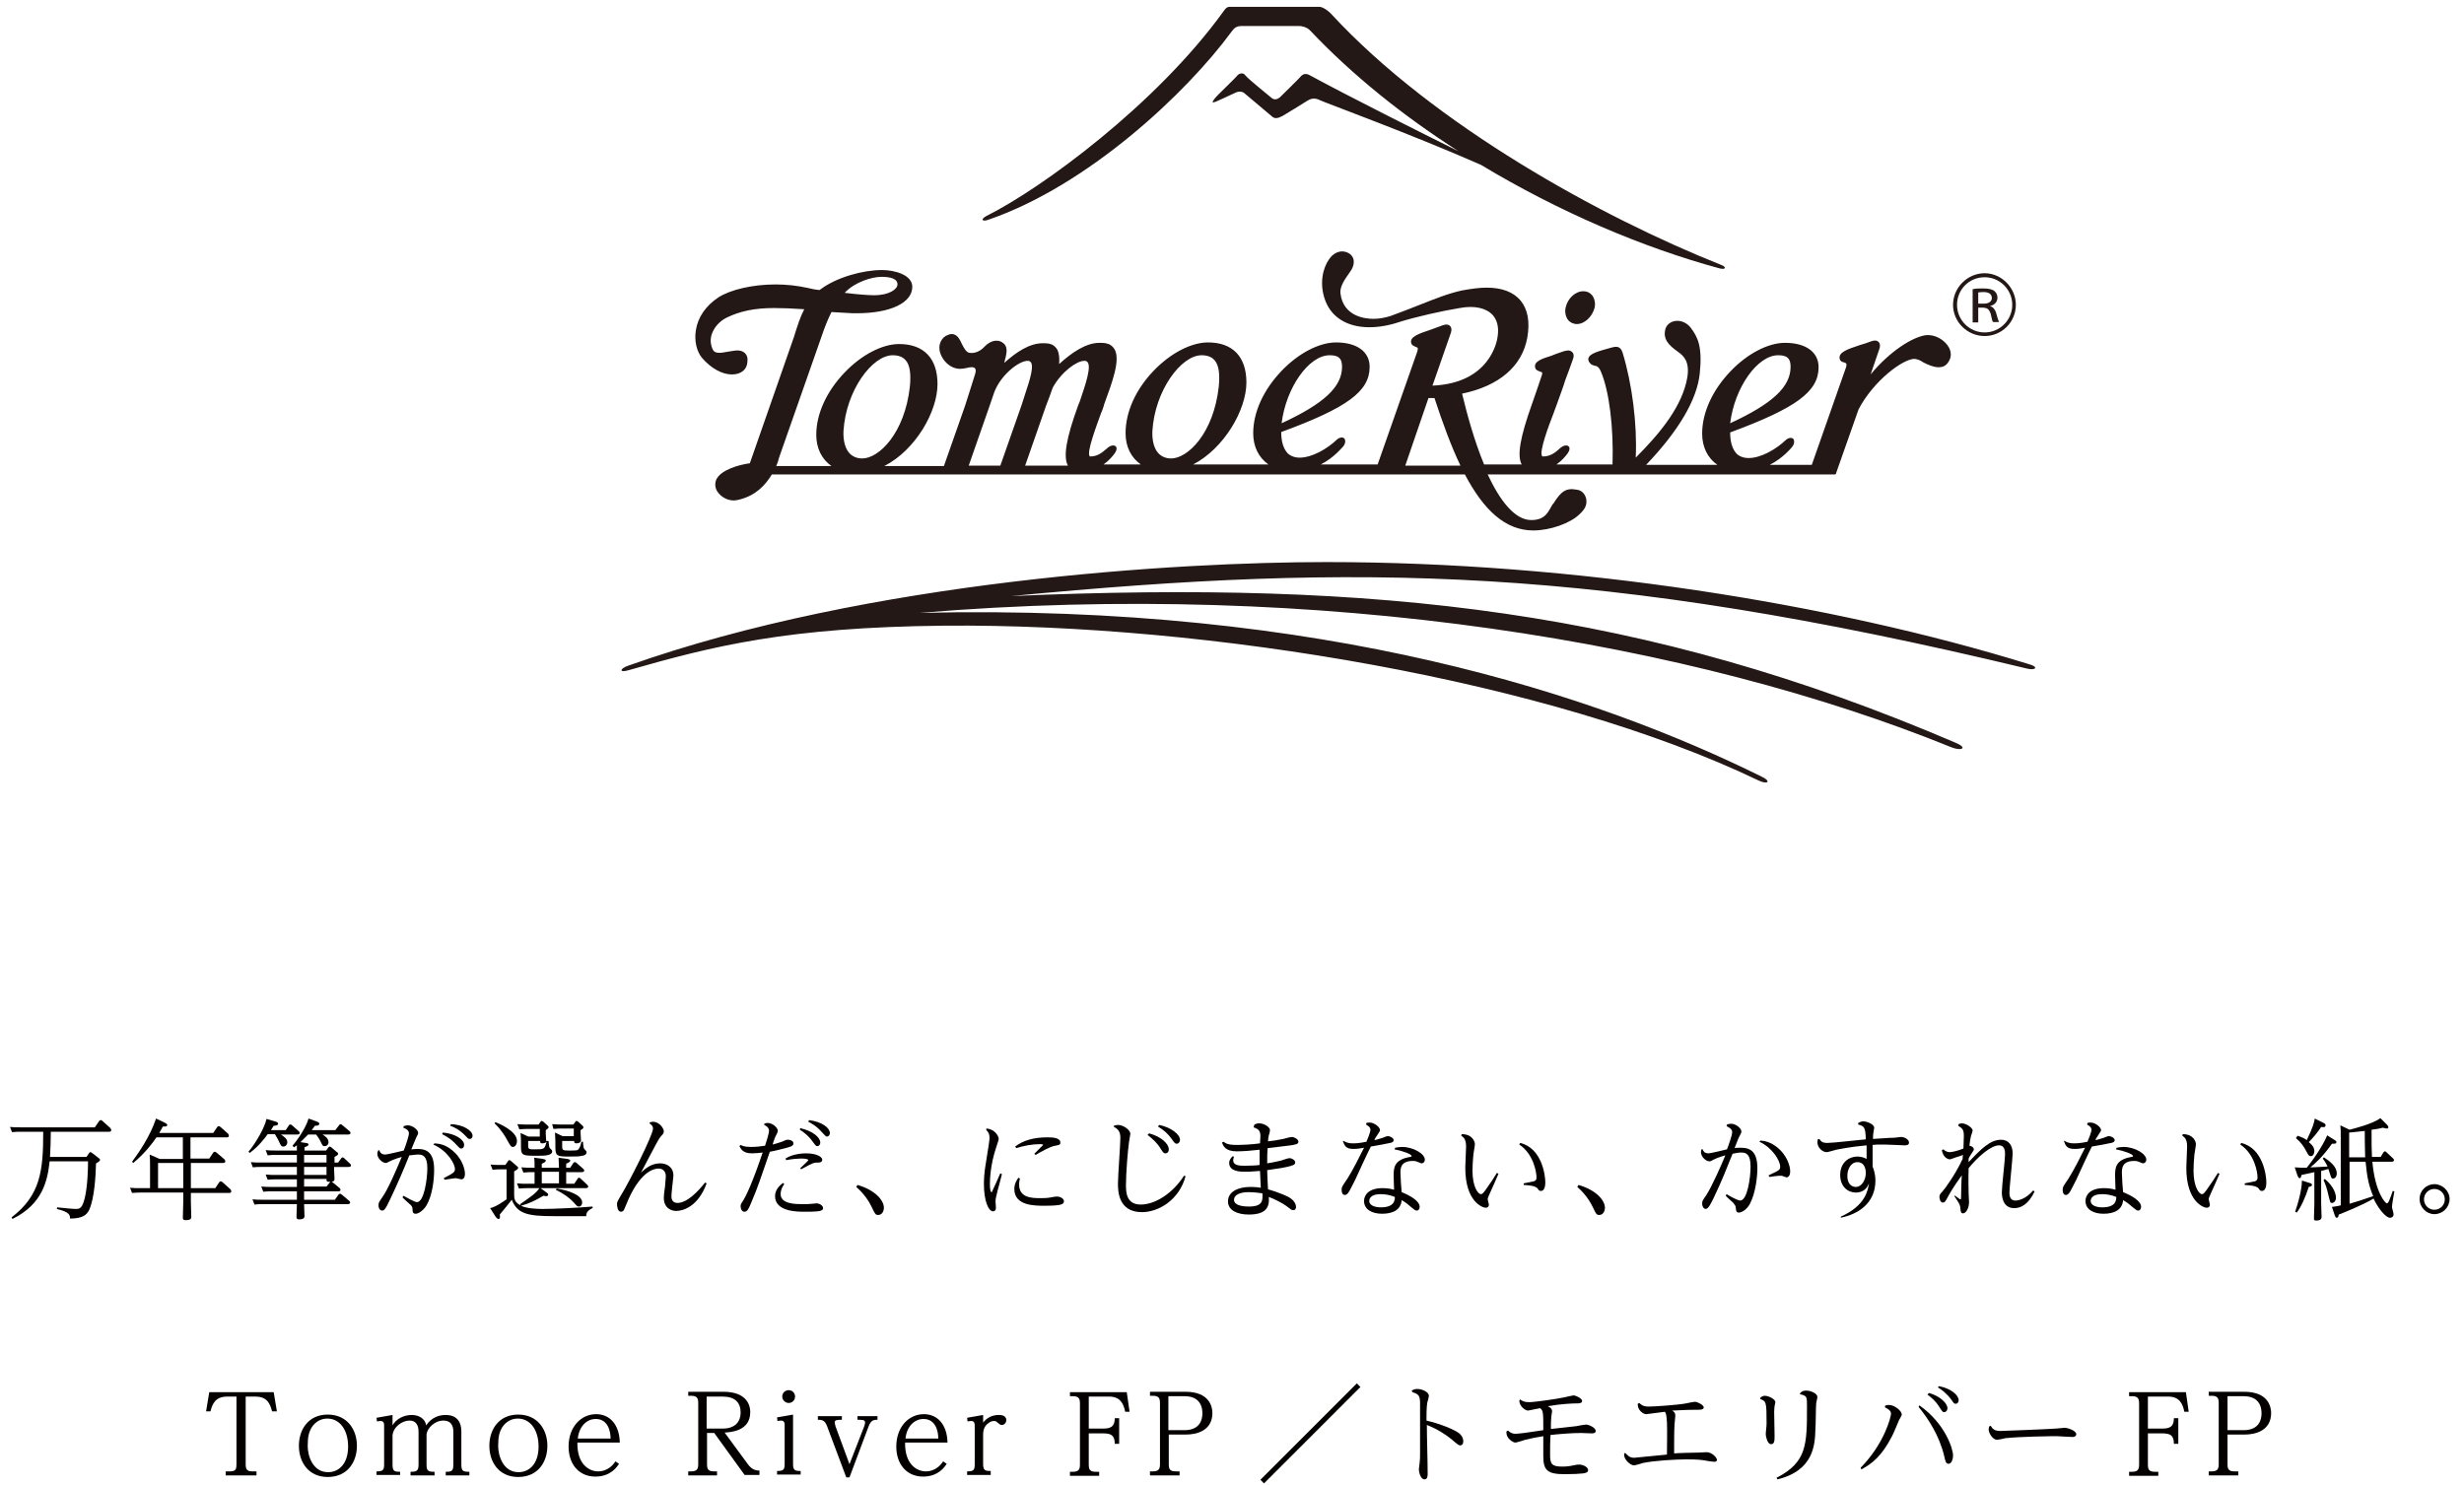 <?xml version="1.0" encoding="utf-8"?>
<!-- Generator: Adobe Illustrator 24.2.3, SVG Export Plug-In . SVG Version: 6.00 Build 0)  -->
<svg version="1.1" id="レイヤー_1" xmlns="http://www.w3.org/2000/svg" xmlns:xlink="http://www.w3.org/1999/xlink" x="0px"
	 y="0px" width="615.8px" height="371.3px" viewBox="0 0 615.8 371.3" style="enable-background:new 0 0 615.8 371.3;"
	 xml:space="preserve">
<style type="text/css">
	.st0{fill:#231815;}
	.st1{fill:#040000;}
</style>
<g>
	<path class="st0" d="M182.9,93.6c2.3,0,3.8-1.2,3.9-3.2c0.1-1-0.1-1.6-0.6-2.1c-0.4-0.4-1-0.7-1.9-0.7c-0.7,0-1.5,0.2-2.3,0.3
		c-0.8,0.1-1.5,0.3-2.2,0.3c-0.8,0-1.3-0.2-1.6-0.7c-0.6-1.2-0.8-2.6-0.3-4c0.6-1.7,1.9-3.2,3.7-4.1c3.3-1.6,6.9-2.4,11.9-2.4
		c2.2,0,4.5,0.1,7.5,0.3c-1,1.9-1.7,4.1-2.6,7l-11,31.5c-2.9,0.4-7.3,1.7-8.4,4.1c-0.4,1-0.3,2.1,0.3,3c0.9,1.3,2.4,2.2,4.1,2.2
		c0.4,0,0.9-0.1,1.3-0.2c4.1-1,6.5-3.5,8.2-6.3l173.2,0c4.7,8.9,10.1,14,17.1,14c4.2,0,9.3-1.8,11.6-4.1c1.4-1.3,1.9-2.4,1.6-3.9
		c-0.3-1.2-1.2-2.1-2.4-2.2c-2.7-0.5-3.9,0.5-5.8,3.5l-0.2,0.2c-1,1.6-1.6,3.9-5.3,3.9c-4.2,0-7.9-5-10.9-11.4l80.7,0c0,0,0,0,0,0h6
		c0.2,0,0.4-0.1,0.4-0.4l5.6-15.9c3.8-7.2,11.1-12.6,14-12.6c0.1,0,0.3,0.1,0.5,0.1c0.5,0.1,1.1,0.4,1.7,0.8
		c1.2,0.6,2.5,1.2,3.8,1.2c1.1,0,1.9-0.4,2.5-1.4c0.7-1.1,0.7-2.3,0.1-3.5c-1.1-2-3.6-3.4-5.9-3.1c-3.3,0.5-8.9,4-13.7,9.8l2.2-6.4
		c0.2-0.6,0.2-1.2-0.1-1.6c-0.4-0.5-1-0.6-1.9-0.3c-1,0.4-2,0.7-3,1c-3,1-5.4,1.8-4.9,3.5c0.2,0.6,0.7,0.7,1.1,0.8
		c0.5,0.2,0.7,0.2,0.5,1.1l-8.6,24.5h-10.5c3.5-1.8,5.5-4.4,5.6-4.5c0.5-0.6,0.6-1.3,0.4-1.8c-0.3-0.6-1.2-0.6-2,0.1
		c-2.4,2.3-6.2,4.5-9.3,4.5c-1.2,0-2.3-0.4-3-1.1c-1.1-1.2-1.6-3-1.6-5.3c16.5-6.1,22.1-10.2,22.1-16.3c0-3.8-3.2-6.1-8.4-6.1
		c-4.2,0-9.4,2.7-13.6,7.1c-4.5,4.7-7.1,10.3-7.1,15.6c0,3.4,1.4,6.1,3.8,7.8h-17.8c8.2-8.6,12.7-16.3,13.4-22.8
		c0.7-6.8-0.5-9.1-2.2-11.4c-0.8-1.1-2.1-1.8-3.4-1.8c-1.5,0-2.7,0.9-3,2.1c-0.6,2.4,0.7,3.9,3.1,5.6c1.6,1.1,3,2.6,2.4,6.4
		c-1.2,7.1-6.6,13.8-12.9,20.1c0.4-8.3-0.9-18.5-3.3-26.3c-0.3-0.9-0.8-1.4-1.6-1.4c-0.2,0-0.5,0-0.8,0.1l-0.4,0.1
		c-3.3,0.9-5.4,1.5-5.7,2.6c-0.1,0.3-0.1,0.7,0.3,1.2c0.4,0.5,0.8,0.6,1.2,0.7c0.6,0.1,1.1,0.3,1.6,1.5c2.1,4.9,3.2,14.1,2.9,23.2
		H389c1.4-1,2.3-2.1,2.8-2.8c0.5-0.7,0.5-1.2,0.4-1.5c-0.3-0.6-1.2-0.6-2,0c-0.2,0.1-0.5,0.4-0.6,0.5c-1.1,1-2.3,1.8-4,1.8
		c-0.1,0-0.1,0-0.2-0.1c-0.8-1.1,1.7-7.7,2.9-10.8c0.3-0.7,0.5-1.5,0.7-1.9c0.8-2.3,1.6-4.3,2.2-6.3c0.7-1.8,1.3-3.5,1.9-5.2
		c0.3-0.7,0.2-1.2,0-1.6c-0.2-0.2-0.5-0.6-1.2-0.6c-0.3,0-0.7,0.1-1.1,0.2c-1.1,0.4-2.1,0.7-3,1.1c-2.6,0.8-4.6,1.5-4.1,3.1
		c0.2,0.6,0.8,0.7,1.2,0.9c0.2,0.1,0.5,0.1,0.5,0.2c0,0.1,0.1,0.3-0.1,0.8c-0.5,1.5-1.1,3.3-2.4,7c-3,8.4-3.8,13-2.6,15.2h-9.4
		c-2.4-5.8-4.2-12.3-5.5-17.7c9.2-1.9,15-6.8,16.3-14c0.7-4,0.1-7.1-1.7-9.3c-1.8-2.1-4.6-3.2-8.5-3.2c-1.8,0-3.9,0.3-6.1,0.7
		c-3.3,0.7-6.8,2.1-10.6,3.6c-2.3,0.9-4.8,1.9-7.3,2.8c-1.3,0.4-2.8,0.7-4.2,0.7c-1.8,0-7.6-0.4-8.3-6.4c-0.2-1.6,1.1-3.5,2.1-4.9
		c0.1-0.2,0.3-0.4,0.4-0.6c0.8-1.1,1-2.3,0.7-3.2c-0.2-0.5-0.6-1.2-1.8-1.6c-1.5-0.5-3.2,0.2-4.3,1.9c-1.4,2-2.5,5.9-0.9,10.2
		c1.6,4.3,5.6,6.7,11,6.7c2.3,0,4.8-0.4,7.5-1.3c4.1-1.3,10.8-2.8,15.1-3.5c3.7-0.7,6.7,0,8.3,1.8c1.1,1.3,1.5,3,1.2,5.2
		c-0.1,1.2-1.9,11.8-16.3,12.4l4.6-13.2c0.2-0.6,0.2-1.2-0.1-1.6c-0.4-0.5-1.1-0.6-1.9-0.3c-1,0.4-2,0.7-3,1.1c-3,1-5.4,1.8-4.9,3.4
		c0.2,0.6,0.7,0.7,1.1,0.9c0.5,0.2,0.7,0.2,0.4,1.2l-9.9,28.2h-14.2c3.5-1.8,5.4-4.4,5.6-4.5c0.5-0.6,0.6-1.3,0.4-1.8
		c-0.3-0.6-1.2-0.6-2,0.1c-2.4,2.3-6.2,4.5-9.3,4.5c-1.2,0-2.3-0.4-3-1.1c-1.1-1.2-1.6-3-1.6-5.3c16.6-6.1,22.1-10.2,22.1-16.3
		c0-3.8-3.2-6.1-8.4-6.1c-4.2,0-9.4,2.7-13.6,7.1c-4.5,4.7-7.1,10.3-7.1,15.6c0,3.4,1.4,6.1,3.8,7.8h-18.8
		c7.7-4,13.3-13.6,13.3-20.5c0-6.4-3.4-10-9.6-10c-4.2,0-9.4,2.7-13.6,7.1c-4.5,4.7-7,10.3-7,15.6c0,3.4,1.4,6.1,3.8,7.8h-9.3
		c1.4-1,2.3-2.1,2.8-2.8c0.5-0.7,0.5-1.2,0.4-1.5c-0.3-0.6-1.2-0.6-2,0c-0.2,0.1-0.4,0.4-0.6,0.5c-1.1,1-2.3,1.8-3.9,1.8
		c-0.1,0-0.2,0-0.2-0.1c-0.7-1.1,1.6-7.2,2.9-10.8c0.3-0.6,0.5-1.3,0.7-1.9l0-0.1c2.1-5.7,4.1-11.1,2.7-13.8c-0.4-0.7-1-1.3-1.9-1.5
		c-0.6-0.2-1.3-0.2-1.9-0.2c-3.4,0-6.9,2.4-10.1,5.3c0.1-1.4,0-2.6-0.4-3.5c-0.4-0.7-1-1.3-1.8-1.5c-0.6-0.2-1.3-0.2-1.9-0.2
		c-3.3,0-6.6,2.2-9.6,4.9c0-0.1,0-0.1,0-0.1c0.6-2.2,0.9-3.6,0-4.6c-1.3-1.3-3.3-1.1-5,0.7c-1,1.1-2.4,1.7-3.7,1.5
		c-0.8-0.1-1.4-1.2-1.9-2.2c-0.6-1.3-1.2-2.5-2.6-2.5c-0.4,0-0.9,0.2-1.5,0.5c-1.3,0.9-1.9,2.5-1.3,4.3c0.6,1.8,2.4,3.9,5,3.9
		c0.5,0,1-0.1,1.5-0.2c1.1-0.3,1.9-0.3,2.2,0.1c0.2,0.3,0.2,0.7,0,1.4c-0.7,2.3-1.5,4.7-2.5,7.9l-5.3,15.1H221
		c7.8-4,13.3-13.6,13.3-20.5c0-6.4-3.4-10-9.6-10c-4.2,0-9.4,2.7-13.6,7.1c-4.5,4.7-7.1,10.3-7.1,15.6c0,3.4,1.4,6.1,3.8,7.8H194
		c0.3-0.7,0.5-1.3,0.7-2.1l10.8-30.8h0c0.4-1.2,1.2-3.4,2.3-5.6c1.9,0.1,3.6,0.2,5.2,0.3c0.4,0,0.8,0,1.2,0c8.3,0,13.8-2.6,13.8-6.6
		c0-3-4.4-4.2-7.6-4.2c-4.7,0-11.3,1.8-15.3,4.8c-0.1,0.1-0.2,0.1-0.3,0.2c-1.1-0.1-2-0.3-2.8-0.5c-2.7-0.6-5.4-0.9-8.2-0.9
		c-5.7,0-11.2,1.3-14.2,3.2c-3.2,2.1-5.2,5-5.7,8.3c-0.4,2.6,0.2,5.2,1.5,6.8C177.7,92.1,180.5,93.6,182.9,93.6z M444.4,88.8
		c2.3,0,3.1,0.8,3.1,2.9c0,5-4.5,9.2-15.1,14.1C433.5,96.9,439.2,88.8,444.4,88.8z M357,99.5c0.5,0,1,0,1.5,0
		c2.1,6.4,4.2,12.1,6.5,16.9h-13.8L357,99.5z M332.3,88.8c2.3,0,3.1,0.8,3.1,2.9c0,5-4.5,9.2-15.1,14.1
		C321.4,96.9,327.1,88.8,332.3,88.8z M300.3,88.8c1.4,0,2.5,0.4,3.2,1.2c1.1,1.2,1.4,3.4,1.1,6.6c-1.3,11.8-7.8,18-11.9,18
		c-1.2,0-2.3-0.4-3.1-1.2c-1.1-1.1-1.7-3.1-1.6-5.6C288.6,97.6,295.2,88.8,300.3,88.8z M261.4,101.5c0.6-1.6,1.2-3.1,1.7-4.6
		c2.2-4,6-6.7,7.9-6.7c0.2,0,0.4,0,0.5,0.1c1.7,0.7-0.5,6.6-1.7,10.2l-0.3,0.7c-3.1,8.5-3.8,13-2.6,15.2h-10.7L261.4,101.5z
		 M247.3,101.5c0.4-1.1,0.8-2.3,1.2-3.5c1.7-4.4,6.2-7.8,8.3-7.8c0.2,0,0.4,0,0.5,0.1c1.4,0.6,0.1,4.6-1.1,8.2
		c-0.3,0.9-0.6,1.8-0.9,2.8l-5.3,15.1h-7.9L247.3,101.5z M223.1,88.8c1.4,0,2.5,0.4,3.2,1.2c1.1,1.2,1.4,3.4,1.1,6.6
		c-1.3,11.8-7.8,18-11.9,18c-1.2,0-2.3-0.4-3.1-1.2c-1.1-1.1-1.7-3.1-1.6-5.6C211.4,97.6,218,88.8,223.1,88.8z M220.3,69.2
		c2.1,0,4,0.4,4,1.9c0,1.1-1.9,2.7-5.9,2.7c-1.2,0-4.1-0.2-7.3-0.6C213.6,70.5,217.9,69.2,220.3,69.2z"/>
	<path class="st0" d="M391.3,76.8c-0.3,1.2,0,2.4,0.6,3.2c0.5,0.6,1.3,1,2.2,1c1.9,0,3.8-1.8,4.4-4c0.3-1.2,0-2.4-0.6-3.2
		c-0.6-0.7-1.3-1-2.2-1C393.7,72.8,391.8,74.6,391.3,76.8z"/>
	<path class="st0" d="M246.8,55c25-8.5,49.7-31.7,61-47.1c0.7-1,1.3-1.4,2.6-1.4h14.3c0.7,0,2,0.3,2.8,1.2
		c10.7,11.3,23.4,21.4,37,30.1c-9.5-4.7-27.6-13.8-37-18.9c-1.1-0.7-1.9-0.4-2.4,0.2c-0.7,0.8-4.1,4.1-5.1,5.1
		c-0.8,0.8-1.7,0.8-2.3,0.2c-0.9-0.8-5.5-4.4-6.5-5.6c-0.5-0.7-1.4-0.5-1.9,0c-0.7,0.9-5,4.9-5.7,5.8c-0.8,1-0.7,1.2,0.3,0.8
		c0.6-0.3,3.4-1.5,4.8-2.2c0.8-0.4,1.7-0.4,2.3,0.1c0.7,0.6,5.8,4.9,7,5.9c0.6,0.5,1.4,0.4,2.5-0.2c1-0.6,5-3,6.2-3.8
		c0.8-0.5,1.8-0.9,3.3-0.1c1.5,0.7,22.6,8.4,40.1,16.1c19.6,11.8,40.5,20.7,59.7,25.9c1.6,0.4,1.7-0.4,0.3-0.9
		c-29.9-11.9-71.7-34.9-97.3-62.6c-1.1-1.2-2.4-1.9-3.1-1.9h-22.4c-0.8,0-1.3,0.8-1.5,1.1c-16.8,23.3-45.6,44.4-59.3,51.2
		C244.9,54.9,245.6,55.4,246.8,55z"/>
	<path class="st0" d="M507,166c-49.2-15.2-113.7-25.5-175.5-25.5c-36.8,0-114.2,4.5-174.5,25.9c-2.1,0.7-2.4,1.9,0.2,1.1
		c21-6,39.5-10.7,78.6-11.1c66.2-0.6,151.9,13.8,203.7,38.7c2.3,1.1,3.3,0.2,0.7-1c-40.7-20.1-109-43.3-210.4-40.9
		c100.7-8.4,193.9,7.6,257.9,33.6c2.5,1,4.3,0.2,0.9-1.2c-77.4-33.1-144-40.6-235.9-36.6c86.8-8.3,147-7.6,253.8,18.1
		C508.7,167.7,509.7,166.7,507,166z"/>
	<path class="st0" d="M496,84c4.3,0,7.8-3.5,7.8-7.8c0-4.3-3.6-7.9-7.8-7.9c-4.3,0-7.9,3.6-7.9,7.9C488.1,80.5,491.7,84,496,84z
		 M496,69.3c3.8,0,6.9,3.1,6.9,6.9c0,3.8-3.1,6.9-6.9,6.9c-3.8,0-6.9-3.1-6.9-6.9C489.1,72.4,492.1,69.3,496,69.3z"/>
	<path class="st0" d="M494.4,76.9h1.3c1,0.1,1.4,0.4,1.8,1.5c0.3,1.3,0.4,1.9,0.6,2.1h1.5c-0.2-0.4-0.5-1.4-0.8-2.5
		c-0.3-0.7-0.7-1.3-1.5-1.5v0c1.1-0.2,1.9-1,1.9-2.1c0-0.7-0.3-1.2-0.7-1.6c-0.6-0.5-1.5-0.7-2.9-0.7c-0.9,0-1.9,0-2.6,0.2v8.3h1.4
		V76.9z M494.4,73.1c0.2,0,0.6-0.1,1.3-0.1c1.3,0,2.1,0.5,2.1,1.5c0,0.8-0.7,1.4-2,1.4h-1.4V73.1z"/>
</g>
<g>
	<path class="st1" d="M21.6,289.2l0.7-1c0.1-0.2,0.2-0.2,0.3-0.2c0.1,0,0.3,0.1,0.4,0.2l1.7,1.3c0.1,0.1,0.3,0.2,0.3,0.4
		c0,0.3-0.3,0.5-1,0.9c-0.1,3.3-0.4,8.7-1.7,11.6c-0.6,1.3-1.7,2.2-4.8,2.2c0-0.8,0-1.6-3.3-2.4l0.1-0.4c1,0.1,3.8,0.4,4.7,0.4
		c1.1,0,1.6-0.4,2.2-2.8c0.7-3,0.8-7.3,0.8-9.1h-9.6c-0.5,4.7-1.7,10.7-9.3,14.4l-0.2-0.4c7.3-5.6,7.9-11.8,7.9-21.4H5.1
		c-0.5,0-1,0-2.1,0.1l-0.5-1.3c0.8,0.1,1.6,0.1,2.8,0.1h18.4l1.1-1.6c0.1-0.1,0.2-0.2,0.4-0.2c0.1,0,0.2,0,0.4,0.2l2,1.8
		c0,0,0.2,0.3,0.2,0.5c0,0.4-0.4,0.4-0.6,0.4H12.7c0,2.5-0.1,4-0.2,6.3H21.6z"/>
	<path class="st1" d="M47.7,289.6h4.6l1-1.5c0.1-0.1,0.2-0.2,0.4-0.2c0.1,0,0.2,0.1,0.4,0.2l2,1.7c0.1,0.1,0.2,0.3,0.2,0.5
		c0,0.4-0.4,0.4-0.6,0.4h-8v6.3h6.1l1-1.5c0.1-0.1,0.2-0.2,0.4-0.2c0.1,0,0.2,0.1,0.4,0.2l2,1.8c0.1,0.1,0.2,0.3,0.2,0.5
		c0,0.4-0.4,0.4-0.6,0.4h-9.5v2.2c0,0.2,0.1,3.5,0.1,3.7c0,0.4,0,0.9-1.4,0.9c-0.7,0-0.7-0.3-0.7-0.7c0-0.6,0.1-3.3,0.1-3.9v-2.3
		H35.2c-0.5,0-1.1,0-2.2,0.1l-0.5-1.3c0.8,0.1,1.6,0.1,2.8,0.1h2.2v-5.2c0-1.6,0-2.4-0.1-3.2l2.5,1.1h5.8v-5.4h-6.6
		c-1,1.5-3,4.1-5.8,6.4l-0.3-0.3c1.7-2.3,4.5-6.3,6-10.8l2.1,1c0.6,0.3,0.7,0.5,0.7,0.6c0,0.4-0.4,0.4-1.1,0.4
		c-0.4,0.7-0.5,0.9-0.9,1.6h13.5l1-1.5c0.1-0.1,0.2-0.2,0.4-0.2c0.1,0,0.2,0.1,0.4,0.2l1.9,1.7c0.1,0.1,0.2,0.3,0.2,0.5
		c0,0.4-0.4,0.4-0.6,0.4h-9V289.6z M39.5,297h6.3v-6.3h-6.3V297z"/>
	<path class="st1" d="M70.2,283.6c0.8,0.5,1.6,1.1,1.6,1.9c0,0.6-0.4,1.1-1,1.1c-0.5,0-0.6-0.2-1.1-1.3c-0.3-0.7-0.8-1.4-1-1.8h-1.8
		c-0.7,1-2.3,3.1-4.5,4.7l-0.3-0.3c2-2.4,4.1-6.2,4.5-8.2l2.1,0.6c0.6,0.2,0.8,0.3,0.8,0.6c0,0.4-0.6,0.5-1.1,0.5
		c-0.3,0.5-0.5,0.8-0.7,1.1h3.7l0.8-1.2c0.1-0.2,0.2-0.2,0.4-0.2c0.2,0,0.3,0.1,0.4,0.2l1.7,1.5c0.1,0.1,0.2,0.2,0.2,0.4
		c0,0.4-0.5,0.4-0.7,0.4H70.2z M73.1,286.4c1.4-1.6,3.5-4.8,4-6.8l2.2,0.8c0.2,0.1,0.5,0.2,0.5,0.5c0,0.5-0.7,0.5-1.1,0.5
		c-0.3,0.4-0.5,0.7-0.8,1.1h5.9l1-1.3c0.1-0.1,0.2-0.2,0.3-0.2s0.3,0.1,0.4,0.2l1.9,1.6c0.1,0.1,0.2,0.3,0.2,0.4
		c0,0.4-0.5,0.4-0.7,0.4h-6.3c0.5,0.3,1.5,0.9,1.5,1.9c0,0.6-0.4,1-1,1c-0.4,0-0.5-0.1-1-1.2c-0.1-0.2-0.4-0.8-1.1-1.7H77
		c-0.7,0.7-1.3,1.3-1.9,1.9l1.3,0.2c0.3,0,0.7,0.1,0.7,0.4s-0.3,0.4-1,0.7v0.8h5.4l0.6-0.8c0.1-0.1,0.2-0.2,0.3-0.2
		c0.1,0,0.3,0.1,0.4,0.2l1.4,1.2c0.2,0.1,0.3,0.2,0.3,0.4c0,0.3-0.2,0.4-0.9,0.8v1.4h0.9l0.8-1.1c0.1-0.1,0.2-0.2,0.3-0.2
		s0.3,0.1,0.4,0.2l1.5,1.4c0.2,0.2,0.2,0.3,0.2,0.4c0,0.4-0.4,0.4-0.7,0.4h-3.5v0.7c0,0.4,0.1,1.9,0.1,2.3c0,0.5-0.2,0.6-0.7,0.7
		c0.1,0.1,0.2,0.1,0.3,0.2l1.7,1.4c0.1,0.1,0.2,0.3,0.2,0.4c0,0.4-0.4,0.4-0.7,0.4H76v2.1h7.7l0.9-1.3c0.1-0.1,0.2-0.2,0.4-0.2
		c0.1,0,0.2,0.1,0.4,0.2l1.9,1.6c0.1,0.1,0.2,0.2,0.2,0.4c0,0.4-0.5,0.4-0.7,0.4H76c0,0.5,0.1,2.6,0.1,3c0,0.2,0,0.8-1.3,0.8
		c-0.5,0-0.7-0.1-0.7-0.6c0-0.5,0.1-2.8,0.1-3.2h-8.5c-0.7,0-1.4,0-2.1,0.1l-0.5-1.3c1,0.1,1.7,0.1,2.8,0.1h8.3v-2.1h-6.3
		c-0.7,0-1.4,0-2.1,0.1l-0.5-1.3c1,0.1,1.6,0.1,2.8,0.1h6.1v-1.9h-5.2c-0.7,0-1.4,0-2.1,0.1l-0.5-1.3c1.1,0.1,1.6,0.1,2.8,0.1h5v-2
		h-8.9c-0.7,0-1.4,0-2.1,0.1l-0.5-1.3c0.8,0.1,1.5,0.1,2.8,0.1h8.7v-1.9h-5.2c-0.7,0-1.4,0-2.1,0.1l-0.5-1.3c1,0.1,1.6,0.1,2.8,0.1
		h5c0-0.8,0-1.2,0-1.3c-0.2,0.1-0.6,0.4-0.7,0.5L73.1,286.4z M81.6,288.7H76v1.9h5.6V288.7z M81.6,291.7H76v2h5.6V291.7z
		 M82.4,295.6c0.1-0.1,0.1-0.1,0.1-0.2c-0.9,0.1-0.9-0.2-0.9-0.7H76v1.9h5.6L82.4,295.6z"/>
	<path class="st1" d="M94.8,287.5c0.1,0.4,0.4,1.1,1.5,1.1c0.4,0,3.8-0.8,4.6-1c0.4-1,1.3-3.6,1.3-4.3c0-0.4-0.2-1-1.4-1.4l0.1-0.4
		c0.3-0.1,0.6-0.2,1-0.2c1.2,0,2.6,1.1,2.6,1.9c0,0.3-0.1,0.4-0.5,1.2c-0.2,0.5-0.3,0.7-1.2,2.9c0.3,0,0.8-0.1,1.5-0.1
		c2.4,0,4.2,0.9,4.2,5.2c0,2.4-0.4,6.3-1.9,8.9c-0.8,1.3-2,2.1-2.7,2.1s-0.8-0.4-0.8-1.2c0-0.5-0.3-0.9-0.7-1.2
		c-0.3-0.3-1.6-1.4-1.8-1.7l0.2-0.4c1.1,0.6,2.9,1.6,3.4,1.6c1.8,0,2.6-5.8,2.6-8.5c0-3.1-1.2-3.4-2.3-3.4c-0.8,0-1.7,0.2-2.2,0.2
		c-1.4,3.5-2.8,6.8-4.8,11c-1.3,2.8-1.6,2.8-2,2.8c-0.5,0-0.9-0.5-0.9-1.3c0-0.7,0.1-0.8,1-2.1c1.4-2,3.3-6.4,4.8-10
		c-1.8,0.5-2.8,1-3,1.1c-0.6,0.3-0.7,0.4-1,0.4c-0.8,0-2.1-1.1-2.1-2.3c0-0.2,0-0.3,0.2-0.8L94.8,287.5z M108.6,285.8
		c1.1,0.1,2.6,0.2,4.5,1.8c2.2,1.8,3.1,4.4,3.1,5.8c0,1.1-0.5,1.4-0.9,1.4c-0.2,0-1.2-0.3-1.4-0.3c-0.1,0-2.3,0.3-2.8,0.4l-0.2-0.4
		c2.5-1.3,2.8-1.5,2.8-2.3c0-1.1-1.6-4.4-5.4-6.1L108.6,285.8z M110.7,283.1c3.2,0.3,5.3,1.8,5.3,3.1c0,0.5-0.3,0.9-0.7,0.9
		s-0.4-0.1-1.1-0.8c-1.5-1.7-2.8-2.3-3.7-2.8L110.7,283.1z M112.7,281c3,0.1,5.4,1.6,5.4,2.9c0,0.5-0.3,0.8-0.7,0.8
		c-0.4,0-0.4-0.1-1.1-0.8c-1.4-1.5-2.9-2.2-3.8-2.5L112.7,281z"/>
	<path class="st1" d="M148.2,301.9c-1.1,0.6-1.7,1-1.7,2.1h-8.1c-6.6,0-9.1-0.6-10.5-4.1c-1,1.3-2,2.5-3,3.7
		c0.1,0.6,0.1,1.1-0.3,1.1c-0.1,0-0.3,0-0.7-0.5l-1.4-2.2c1.6-0.4,3.2-1.6,4.1-2.2v-7.5h-1.4c-0.5,0-1,0-2.1,0.1l-0.5-1.3
		c0.8,0.1,1.6,0.1,2.7,0.1h1l0.7-1c0.1-0.2,0.2-0.2,0.3-0.2c0.1,0,0.3,0.1,0.4,0.2l1.5,1.3c0.1,0.1,0.3,0.2,0.3,0.4
		c0,0.3-0.3,0.5-1,0.9v5.7c0,1,0,2,1.6,2.8l-0.1-0.3c2.3-1.6,4-2.7,4.8-4h-3c-0.5,0-1,0-2.1,0.1l-0.5-1.3c1,0.1,1.7,0.1,2.8,0.1h1.6
		v-2.9H133c-0.6,0-1,0-2.2,0.1l-0.5-1.3c1,0.1,1.7,0.1,2.8,0.1h0.5c0-0.7,0-1.8-0.1-2.5l2.2,0.3c0.3,0.1,0.7,0.1,0.7,0.4
		c0,0.3-0.3,0.5-1,0.8v1h4.3c0-0.7-0.1-1.9-0.1-2.5l2.2,0.3c0.3,0.1,0.7,0.1,0.7,0.4c0,0.3-0.2,0.4-1,0.8v1h1l0.8-1.2
		c0.1-0.1,0.2-0.2,0.4-0.2c0.2,0,0.2,0.1,0.4,0.2l1.7,1.5c0.1,0.1,0.2,0.2,0.2,0.4c0,0.4-0.5,0.4-0.7,0.4h-3.8v2.9h2l0.9-1.3
		c0.1-0.2,0.2-0.2,0.3-0.2c0.2,0,0.3,0.1,0.4,0.2l1.7,1.6c0.1,0.1,0.2,0.3,0.2,0.4c0,0.4-0.5,0.4-0.7,0.4h-11.2l1.5,1.1
		c0.2,0.1,0.4,0.3,0.4,0.5c0,0.4-0.4,0.4-0.5,0.4c-0.3,0-0.5-0.1-0.7-0.1c-1.8,1.1-3.7,2-5.6,2.5c1.5,0.7,3.9,0.8,5.4,0.8
		c2.8,0,9-0.3,12.5-0.6V301.9z M123.8,280.5c0.8,0.3,5.4,2.2,5.4,4.7c0,0.9-0.5,1.5-1,1.5s-0.6-0.2-1.6-2c-0.1-0.2-1.2-2.2-3-3.9
		L123.8,280.5z M137.1,285.2c0.1,1.5,0.2,1.7,0.4,1.9c0.4,0.3,0.5,0.5,0.5,0.7c0,1.1-2,1.1-3.7,1.1c-3.6,0-4.1,0-4.1-2.2v-0.9
		c0-0.7,0-1.2-0.1-2.6l1.9,0.9h2.9v-1.9h-2.9c-0.6,0-1,0-2.2,0.1l-0.5-1.3c1,0.1,1.7,0.1,2.8,0.1h2.5l0.5-0.7
		c0.1-0.2,0.2-0.2,0.3-0.2s0.2,0.1,0.4,0.2l1.1,1c0.1,0.1,0.2,0.2,0.2,0.4c0,0.2-0.2,0.3-0.7,0.7v1.1c0,0.3,0.1,1.4,0.1,1.6
		L137.1,285.2z M132,286.3c0,1,0.2,1,1.7,1c2.3,0,2.4,0,2.9-1.9c-0.2,0.3-0.7,0.4-1.1,0.4c-0.5,0-0.5-0.2-0.5-0.6h-3V286.3z
		 M139.7,292.9h-4.3v2.9h4.3V292.9z M140.5,286.5c0,1,0.1,1.1,1.7,1.1c2,0,2.2,0,2.5-0.5c0.2-0.3,0.4-0.7,0.6-1.7l0.4,0
		c0.1,1.5,0.2,1.7,0.4,1.9c0.4,0.4,0.5,0.5,0.5,0.7c0,0.7-0.8,0.9-1.1,0.9c-0.7,0.2-1.5,0.2-3.5,0.2c-2.8,0-3.2-0.2-3.2-2.3v-1
		c0-0.3,0-1.3-0.1-2.7l1.9,0.9h2.8v-1.9h-2.9c-0.6,0-1,0-2.2,0.1L138,281c1,0.1,1.7,0.1,2.8,0.1h2.5l0.5-0.7
		c0.1-0.2,0.2-0.2,0.3-0.2c0.1,0,0.2,0.1,0.4,0.2l1.1,1c0.1,0.1,0.2,0.2,0.2,0.4c0,0.3-0.2,0.4-0.7,0.7v0.8c0,0.3,0.1,1.5,0.1,1.7
		c0,0.6-0.6,0.8-1.1,0.8c-0.6,0-0.6-0.2-0.6-0.6h-3V286.5z M139.1,297.1c0.3,0,6.4,1,6.4,3.5c0,0.5-0.3,1-0.8,1
		c-0.4,0-0.5-0.1-1.3-1c-1.3-1.4-2.7-2.3-4.5-3.2L139.1,297.1z"/>
	<path class="st1" d="M162.5,280.5c0.4,0,0.5-0.1,0.7-0.1c1.5,0,2.7,1.6,2.7,2.4c0,0.4-0.1,0.6-0.7,1.2c-0.6,0.7-1,1.5-5,9.1
		c1-0.9,2.5-2.3,4.8-2.3c1.5,0,3.3,0.8,3.3,3.1c0,0.4-0.2,1.6-0.3,2.8c-0.1,1-0.2,1.9-0.2,2.3c0,0.3,0,1.7,1.5,1.7
		c2.4,0,5.2-2.9,6.9-5.1l0.4,0.2c-2.1,5.8-5.9,6.9-7.6,6.9c-1.1,0-3.1-0.6-3.1-3.3c0-0.4,0.1-1.6,0.3-2.8c0.1-1.1,0.2-2.2,0.2-2.5
		c0-2-1.6-2-1.8-2c-0.8,0-4.2,0.3-7.5,7.6c-0.3,0.7-0.8,1.9-1.1,2.6c-0.1,0.3-0.4,0.6-0.8,0.6c-0.9,0-1-1.5-1-1.9
		c0-0.5,0.1-0.7,1.1-2.4c1.5-2.3,7.9-14.8,7.9-16.5c0-0.7-0.5-1-0.9-1.3L162.5,280.5z"/>
	<path class="st1" d="M191,280.9c0.3-0.1,0.5-0.2,0.8-0.2c1.3,0,2.6,1.2,2.6,2c0,0.3-0.6,1.4-0.7,1.6c-0.3,0.8-0.5,1.4-0.6,1.8
		c0.7-0.2,1.5-0.4,2.3-0.7c1.1-0.5,1.2-0.5,1.5-0.5c0.8,0,1.4,0.4,1.4,0.9c0,0.7-0.8,0.9-2.4,1.3c-0.8,0.2-2.3,0.6-3.5,0.8
		c-2.3,6.6-3,8.9-4.6,12.6c-0.7,1.7-1,2.4-1.8,2.4c-0.5,0-0.9-0.6-0.9-1.4c0-0.5,0.1-0.6,0.7-1.5c0.5-0.8,2.2-4.1,4.8-11.9
		c-0.9,0.1-1.8,0.2-2.7,0.2c-2.4,0-2.8-1.3-3.1-1.8l0.3-0.3c0.4,0.2,0.9,0.5,2.5,0.5c1.3,0,2.3-0.1,3.6-0.3c0.3-0.8,1-3.2,1-3.7
		c0-0.9-0.8-1.3-1.2-1.5L191,280.9z M196,296c-0.3,0.4-0.9,1.3-0.9,2.5c0,2.5,3.8,2.5,5.5,2.5c0.8,0,1.6,0,2.5-0.1
		c0.7-0.1,0.7-0.1,0.9-0.1c0.9,0,1.7,0.6,1.7,1.2c0,0.5-0.5,0.7-1.4,0.8c-1,0.1-2.2,0.1-3.2,0.1c-1.8,0-7.4,0-7.4-3.9
		c0-1.7,1.3-2.8,2-3.3L196,296z M196.3,289.6c2-1.3,4.8-1.3,5.2-1.3c2.6,0,4,0.9,4,1.6c0,0.7-0.8,0.7-1,0.7c-1.1,0-1.2,0-4.3,1.7
		l-0.2-0.3c0.4-0.4,2-1.8,2-2c0-0.4-1.5-0.4-1.9-0.4c-0.6,0-2.1,0.1-3.6,0.4L196.3,289.6z M200,282c3.1,0.7,5,2.3,5,3.6
		c0,0.6-0.4,0.9-0.7,0.9c-0.4,0-0.5-0.2-1.1-1c-1.2-1.7-2.5-2.6-3.3-3.1L200,282z M202.2,280c3.3,0.4,5.2,2,5.2,3.2
		c0,0.6-0.4,0.9-0.7,0.9c-0.3,0-0.4-0.1-1.4-1.2c-1.3-1.5-2.7-2.2-3.3-2.5L202.2,280z"/>
	<path class="st1" d="M214.3,296.2c4.5,1.3,6.6,3.9,6.6,5.7c0,0.9-0.5,1.8-1.4,1.8c-0.7,0-0.8-0.2-1.6-1.9c-1.3-2.7-3-4.3-3.9-5.1
		L214.3,296.2z"/>
	<path class="st1" d="M246.5,282.1c2.1,0.1,3.1,1.9,3.1,2.6c0,0.2-0.5,1.7-0.6,2c-1.6,4.7-1.6,8.6-1.6,9.3c0,1,0.1,2,0.4,2
		c0.1,0,0.1,0,0.3-0.5c0.1-0.2,1.3-2.8,1.9-4.2l0.4,0.2c-0.2,0.7-0.9,3.6-1.1,4.2c-0.3,1.3-0.5,1.9-0.5,2.6c0,0.3,0.1,1.4,0.1,1.6
		c0,0.7-0.4,0.9-0.7,0.9c-1.2,0-2.3-2.7-2.3-6.8c0-0.8,0-2.7,0.6-6c0.3-1.9,0.8-4.9,0.8-5.5c0-1.2-0.4-1.6-0.8-2L246.5,282.1z
		 M254.9,294.6c-0.1,0.4-0.2,0.8-0.2,1.5c0,3.3,3.1,3.4,5.3,3.4c0.7,0,1.7,0,2.7-0.2c0.4-0.1,1.1-0.2,1.4-0.2c0.9,0,1.8,0.5,1.8,1.2
		c0,0.7-0.8,0.8-1.2,0.9c-1.1,0.2-3.1,0.2-3.6,0.2c-2.6,0-7.6,0-7.6-4.2c0-1.3,0.6-2.2,1-2.8L254.9,294.6z M253.7,286.6
		c2.1-1.6,4.8-2.3,8.1-2.3c1.3,0,3.2,0.1,3.2,1.3c0,0.6-0.3,0.6-1.3,0.8c-1.3,0.2-3.5,1.5-4.9,2.3l-0.3-0.3c0.2-0.2,2.2-2.2,2.2-2.2
		c0-0.2-0.6-0.2-0.8-0.2c-1.9,0-4.1,0.4-5.9,1L253.7,286.6z"/>
	<path class="st1" d="M278.4,281.4c0.3-0.1,0.6-0.2,1-0.2c1.4,0,3.1,1.3,3.1,2.2c0,0.2-0.4,2.2-0.4,2.6c-0.2,1.3-0.7,7.1-0.7,10.1
		c0,1.8,0,5,3.7,5c3.6,0,8-2.8,10.8-7.2l0.4,0.1c-1.6,6-6.8,9-10.9,9c-6,0-6-5.4-6-7.2c0-1.8,0.6-9.7,0.6-11.4
		c0-1.7-0.7-2.2-1.7-2.8L278.4,281.4z M287.2,283.3c3.2,0.9,4.9,2.7,4.9,4c0,0.7-0.4,1-0.8,1c-0.5,0-0.6-0.2-1.2-1.1
		c-0.8-1.4-2-2.5-3.3-3.5L287.2,283.3z M289.7,281.2c3,0.6,5.2,2.4,5.2,3.7c0,0.6-0.4,1-0.8,1c-0.4,0-0.6-0.2-1.2-1.1
		c-1-1.4-2-2.3-3.5-3.2L289.7,281.2z"/>
	<path class="st1" d="M313.5,281.1c0.4-0.2,0.7-0.3,1.2-0.3c1.3,0,2.7,1,2.7,1.7c0,0.2-0.2,1.1-0.3,1.3c-0.1,0.5-0.2,1-0.2,1.5
		c1-0.1,2.4-0.3,3.8-0.6c0.3-0.1,1.9-0.5,2.2-0.5c0.4,0,1.6,0.5,1.6,1.2c0,0.6-0.7,0.7-1.9,0.9c-1.3,0.2-5.2,0.6-5.8,0.7
		c-0.1,1.2-0.1,1.9-0.1,3.8c1.1-0.2,1.9-0.3,3.5-0.7c0.3-0.1,1.7-0.6,2.1-0.6c0.4,0,1.4,0.4,1.4,1.1c0,0.6-0.8,0.8-2.1,1.1
		c-0.4,0.1-1.9,0.4-4.9,0.8c0,0.7,0.1,3.1,0.2,4.8c2.9,0.8,4.9,1.8,5.1,1.9c1.8,1,1.9,2.2,1.9,2.5c0,0.3-0.1,0.8-0.7,0.8
		c-0.4,0-0.5-0.1-1.8-1.1c-1-0.7-2.9-1.7-4.3-2.2c0.2,2.4-0.5,4.4-5,4.4c-2.8,0-5.2-1-5.2-3.3c0-2.4,2.5-3.6,5.6-3.6
		c0.3,0,1.3,0,2.6,0.2c0-0.5-0.1-2.4-0.2-4.2c-2.2,0.2-3.3,0.2-3.7,0.2c-1.1,0-4,0-4-2.2c0-0.8,0.5-1.3,0.9-1.7l0.3,0.2
		c-0.1,0.2-0.2,0.5-0.2,0.8c0,1.4,1.7,1.4,3,1.4c1.6,0,3.2-0.1,3.6-0.2c0-0.8,0-1.7,0-3.8c-1.7,0.2-4.1,0.4-5.7,0.4
		c-2.9,0-3.4-1.4-3.7-2.2l0.4-0.2c0.5,0.4,1.1,0.8,3.2,0.8c1.4,0,3.9-0.1,5.9-0.4c0-0.2,0.1-1.4,0.1-1.7c0-1.2-0.2-1.8-1.7-2.3
		L313.5,281.1z M312,298c-2.3,0-3.6,0.8-3.6,1.9c0,1.6,2.8,1.7,3.7,1.7c3.5,0,3.5-1.5,3.4-3.3C313.6,298,312.3,298,312,298z"/>
	<path class="st1" d="M335.8,285.2c0.4,0.2,0.9,0.6,2.3,0.6c0.6,0,1.5,0,3.4-0.4c0.3-0.7,1-2.4,1-3c0-0.7-0.8-1.1-1.1-1.3l0.1-0.4
		c0.3-0.1,0.6-0.1,0.8-0.1c1.2,0,2.6,1.2,2.6,1.9c0,0.2-0.1,0.3-0.8,1.4c-0.2,0.3-0.5,0.7-0.6,1.1c0.6-0.1,1.4-0.4,2.1-0.6
		c0.2-0.1,1-0.4,1.2-0.4c0.7,0,1.5,0.5,1.5,1c0,0.5-0.6,0.7-1.4,0.8c-1,0.2-1.3,0.3-4.3,0.8c-0.7,1.3-3.4,7.2-3.9,8.3
		c-1.1,2.1-1.2,2.4-1.5,2.9c-0.5,0.8-0.8,0.9-1.1,0.9c-0.7,0-0.8-0.8-0.8-1.3c0-0.7,0.1-0.8,1.4-2.7c1.3-2,3.4-6.2,4.2-7.8
		c-1,0.2-1.8,0.3-2.7,0.3c-1.9,0-2.2-0.9-2.6-2L335.8,285.2z M348.7,286.9c0.6-0.1,1-0.2,1.7-0.2c2.8,0,5.7,1.7,5.7,3.2
		c0,0.5-0.4,0.9-0.8,0.9c-0.2,0-0.3-0.1-1.1-0.4c-0.5-0.2-0.8-0.2-1.1-0.2c-3.1,0-3.1,1.9-3.1,3c0,0.8,0.2,4.1,0.3,4.8
		c2.2,0.9,4.5,2.2,4.5,3.7c0,0.5-0.3,0.9-0.7,0.9c-0.4,0-0.5-0.1-1.6-1c-0.6-0.5-1.1-1-2.2-1.6c-0.2,2.5-2.3,3.4-4.9,3.4
		c-2.4,0-4.5-1-4.5-3.2c0-1.5,1.2-3.2,4.6-3.2c1.4,0,2.2,0.2,2.9,0.4c-0.1-2.6-0.1-2.9-0.1-3.4c0-2,0-4.1,4.1-4.8
		c0.1,0,0.4-0.1,0.4-0.2c0-0.5-2.2-1.3-4.3-1.7L348.7,286.9z M345,298.5c-2.1,0-2.8,0.9-2.8,1.7c0,1.2,1.6,1.6,2.9,1.6
		c3.4,0,3.5-1.8,3.5-2.6C347.4,298.7,346.2,298.5,345,298.5z"/>
	<path class="st1" d="M365.3,283.5c2.7,0,3.3,1.9,3.3,2.5c0,0.5-0.4,2.5-0.4,2.9c-0.1,1.1-0.2,2.6-0.2,3.7c0,4.1,1.4,5.9,2.1,5.9
		c0.4,0,0.6-0.3,1.2-1.1c1.1-1.5,2.2-3.2,2.8-4.2l0.4,0.2c-0.7,1.7-1.5,3.4-2.3,5.2c-0.3,0.7-0.4,0.9-0.4,1.2c0,0.2,0.3,1.1,0.3,1.4
		c0,0.4-0.3,0.7-0.8,0.7c-0.7,0-5.1-1.4-5.1-10c0-0.8,0.2-4.6,0.2-5.3c0-1.8-0.6-2.3-1.2-2.7L365.3,283.5z M380.8,295.8
		c0.4-0.1,2.2-0.4,2.5-0.5c0.7-0.2,0.7-0.7,0.7-1c0-1.2-0.7-5.8-4.3-8.2l0.2-0.4c5.5,1.3,6.3,8.2,6.3,9.8c0,0.4,0,2.2-1.1,2.2
		c-0.4,0-0.6-0.2-0.8-0.6c-0.6-0.7-2.1-0.8-3.5-0.9L380.8,295.8z"/>
	<path class="st1" d="M394.5,296.2c4.5,1.3,6.6,3.9,6.6,5.7c0,0.9-0.5,1.8-1.4,1.8c-0.7,0-0.8-0.2-1.6-1.9c-1.3-2.7-3-4.3-3.9-5.1
		L394.5,296.2z"/>
	<path class="st1" d="M425.5,287.3c0.2,0.4,0.4,1,1.5,1c0.5,0,3.8-0.8,4.6-1c0.4-1,1.3-3.5,1.3-4.3c0-0.7-0.6-1.1-1.4-1.5l0.1-0.4
		c0.3-0.1,0.6-0.2,1-0.2c1.3,0,2.6,1.2,2.6,1.9c0,0.3,0,0.4-0.5,1.3c-0.1,0.1-0.2,0.3-1.2,2.9c0.3-0.1,0.8-0.1,1.6-0.1
		c2.6,0,4.1,1.2,4.1,5.2c0,1.9-0.4,6.1-1.9,8.9c-0.8,1.4-2,2.1-2.7,2.1c-0.7,0-0.7-0.4-0.8-1.2c0-0.5-0.3-0.8-0.7-1.3
		c-0.3-0.3-1.6-1.4-1.8-1.7l0.2-0.4c0.8,0.5,2.8,1.6,3.4,1.6c1.8,0,2.6-5.7,2.6-8.5c0-3.1-1.1-3.5-2.3-3.5c-0.7,0-1.3,0.1-2.2,0.3
		c-1.4,3.5-2.6,6.6-4.7,11c-0.6,1.2-1.3,2.8-2,2.8c-0.5,0-0.9-0.6-0.9-1.3c0-0.7,0.1-0.8,1-2.1c1.5-2.3,3.8-7.6,4.8-10
		c-1.8,0.5-2.6,0.9-3,1.1c-0.5,0.3-0.7,0.4-1,0.4c-0.8,0-2.1-1.1-2.1-2.3c0-0.3,0.1-0.5,0.2-0.8L425.5,287.3z M440,285.1
		c1,0.1,2.5,0.3,4.4,1.9c2,1.7,3,4.2,3,5.8c0,1.1-0.5,1.5-0.9,1.5c-0.1,0-0.7-0.2-0.9-0.3s-0.4-0.1-0.7-0.1c-0.2,0-0.4,0-1.3,0.1
		c-0.2,0-0.4,0.1-1.4,0.2l-0.2-0.4c2.8-1.3,2.9-1.4,2.9-2.2c0-1.4-1.9-4.7-5.2-6.2L440,285.1z"/>
	<path class="st1" d="M460.1,304.1c6.2-2.8,6.7-6.6,7-8.3c-0.3,0.7-1,2.3-3.3,2.3c-2,0-3.9-1.5-3.9-4.4c0-3.1,2.2-4.6,4.3-4.6
		c1.2,0,1.9,0.4,2.3,0.6c0-2.5,0-2.8,0-3.4c-4.3,0.4-7.1,1-7.6,1.1c-0.4,0.1-2,0.6-2.4,0.6c-1,0-2.3-1.1-2.3-2.5
		c0-0.3,0.1-0.5,0.1-0.7l0.4-0.1c0.4,0.6,0.7,1,2,1c1.5,0,8.2-0.8,9.6-0.9c-0.1-2.9-0.3-3.3-1.9-3.7l0-0.4c0.4-0.2,0.8-0.4,1.3-0.4
		c0.8,0,2.7,0.7,2.7,1.6c0,0.2-0.2,1-0.2,1.2c-0.1,0.5-0.1,1.1-0.1,1.6c4.3-0.3,4.8-0.3,5.3-0.3c0.3,0,1.5-0.2,1.7-0.2
		c0.8,0,2,0.6,2,1.4c0,0.7-0.8,0.7-1.1,0.7c-0.3,0-4.3-0.2-5.1-0.2c-1.6,0-2.2,0-2.9,0.1c0,1.9,0,3.7,0,5.4c0.2,0.5,0.7,1.8,0.7,3.5
		c0,5.6-4.2,8.4-8.7,9.3L460.1,304.1z M463.8,296.7c1.5,0,2.5-1.8,2.5-3.5c0-0.5-0.1-2.7-2.1-2.7c-1.7,0-2.5,1.9-2.5,3.3
		C461.6,295.7,462.6,296.7,463.8,296.7z"/>
	<path class="st1" d="M488.5,298.8c0.5,0.4,1.3,1,1.4,1c0.2,0,0.2-0.2,0.2-0.3c0-0.1,0.1-5.3,0.2-5.7c-2.1,2.8-3.4,5.2-3.5,5.4
		c-0.7,1.3-0.8,1.4-1.3,1.4c-0.5,0-0.8-0.8-0.8-1.4c0-0.5,0.2-0.8,0.7-1.3c0.7-0.8,3.1-4,5.1-8.2c0-0.2,0-0.7,0.1-1
		c-0.2,0.1-1.7,0.6-1.8,0.6c-1.1,0.4-1.3,0.5-1.5,0.5c-0.5,0-1.7-0.5-2-2.3l0.4-0.2c0.7,0.7,1.4,0.7,1.6,0.7c0.6,0,2.2-0.4,3.4-0.9
		c0.1-2.4,0.1-2.6,0.1-3.1c0-1.6-0.3-1.9-1.4-2.6l0.1-0.4c0.2-0.1,0.5-0.2,0.8-0.2c1.1,0,2.7,1.1,2.7,1.8c0,0.2-0.3,1.1-0.4,1.3
		c-0.2,0.8-0.3,1.6-0.4,2.5c0.4,0,1.1,0.4,1.1,0.9c0,0.2-0.1,0.3-0.6,1.1c-0.3,0.4-0.5,0.8-0.7,1.2c0,0.2,0,0.6,0,0.9
		c3.1-3.3,5.4-5.6,8.1-5.6c1.9,0,2.9,1.4,2.9,3.4c0,0.7-0.2,2.8-0.4,4.9c-0.2,2.1-0.4,4.2-0.4,5c0,0.4,0,1.9,1.5,1.9
		c0.8,0,2.6-0.4,4.4-2.5l0.4,0.2c-1.5,3.2-3.4,4.2-5.1,4.2c-3.1,0-3.1-3.4-3.1-4c0-0.7,0.2-2.8,0.4-4.8c0.2-2,0.4-3.9,0.4-4.6
		c0-0.7,0-2.3-1.5-2.3c-2.1,0-5.4,3-7.6,5.7c-0.1,3,0,5.4,0,6.3c0,0.3,0.1,1.9,0.1,2.2c0,1.4-0.7,2.8-1.5,2.8
		c-0.5,0-0.6-0.3-0.7-1.6c-0.1-0.7-0.4-1.1-1.4-2.6L488.5,298.8z"/>
	<path class="st1" d="M516,285.2c0.4,0.2,0.9,0.6,2.3,0.6c0.6,0,1.5,0,3.4-0.4c0.3-0.7,1-2.4,1-3c0-0.7-0.8-1.1-1.1-1.3l0.1-0.4
		c0.3-0.1,0.6-0.1,0.8-0.1c1.2,0,2.6,1.2,2.6,1.9c0,0.2-0.1,0.3-0.8,1.4c-0.2,0.3-0.5,0.7-0.6,1.1c0.6-0.1,1.4-0.4,2.1-0.6
		c0.2-0.1,1-0.4,1.2-0.4c0.7,0,1.5,0.5,1.5,1c0,0.5-0.6,0.7-1.4,0.8c-1,0.2-1.3,0.3-4.3,0.8c-0.7,1.3-3.4,7.2-3.9,8.3
		c-1.1,2.1-1.2,2.4-1.5,2.9c-0.5,0.8-0.8,0.9-1.1,0.9c-0.7,0-0.8-0.8-0.8-1.3c0-0.7,0.1-0.8,1.4-2.7c1.3-2,3.4-6.2,4.2-7.8
		c-1,0.2-1.8,0.3-2.7,0.3c-1.9,0-2.2-0.9-2.6-2L516,285.2z M529,286.9c0.6-0.1,1-0.2,1.7-0.2c2.8,0,5.7,1.7,5.7,3.2
		c0,0.5-0.4,0.9-0.8,0.9c-0.2,0-0.3-0.1-1.1-0.4c-0.5-0.2-0.8-0.2-1.1-0.2c-3.1,0-3.1,1.9-3.1,3c0,0.8,0.2,4.1,0.3,4.8
		c2.2,0.9,4.5,2.2,4.5,3.7c0,0.5-0.3,0.9-0.7,0.9c-0.4,0-0.5-0.1-1.6-1c-0.6-0.5-1.1-1-2.2-1.6c-0.2,2.5-2.3,3.4-4.9,3.4
		c-2.4,0-4.5-1-4.5-3.2c0-1.5,1.2-3.2,4.6-3.2c1.4,0,2.2,0.2,2.9,0.4c-0.1-2.6-0.1-2.9-0.1-3.4c0-2,0-4.1,4.1-4.8
		c0.1,0,0.4-0.1,0.4-0.2c0-0.5-2.2-1.3-4.3-1.7L529,286.9z M525.3,298.5c-2.1,0-2.8,0.9-2.8,1.7c0,1.2,1.6,1.6,2.9,1.6
		c3.4,0,3.5-1.8,3.5-2.6C527.7,298.7,526.5,298.5,525.3,298.5z"/>
	<path class="st1" d="M545.5,283.5c2.7,0,3.3,1.9,3.3,2.5c0,0.5-0.4,2.5-0.4,2.9c-0.1,1.1-0.2,2.6-0.2,3.7c0,4.1,1.4,5.9,2.1,5.9
		c0.4,0,0.6-0.3,1.2-1.1c1.1-1.5,2.2-3.2,2.8-4.2l0.4,0.2c-0.7,1.7-1.5,3.4-2.3,5.2c-0.3,0.7-0.4,0.9-0.4,1.2c0,0.2,0.3,1.1,0.3,1.4
		c0,0.4-0.3,0.7-0.8,0.7c-0.7,0-5.1-1.4-5.1-10c0-0.8,0.2-4.6,0.2-5.3c0-1.8-0.6-2.3-1.2-2.7L545.5,283.5z M561,295.8
		c0.4-0.1,2.2-0.4,2.5-0.5c0.7-0.2,0.7-0.7,0.7-1c0-1.2-0.7-5.8-4.3-8.2l0.2-0.4c5.5,1.3,6.3,8.2,6.3,9.8c0,0.4,0,2.2-1.1,2.2
		c-0.4,0-0.6-0.2-0.8-0.6c-0.6-0.7-2.1-0.8-3.5-0.9L561,295.8z"/>
	<path class="st1" d="M583.2,284.8c0.7,0.4,0.7,0.5,0.7,0.7c0,0.4-0.3,0.4-1.1,0.4c-2.5,3.5-4.2,4.9-5.4,5.9c0.4,0,0.8,0,4.3-0.2
		c-0.4-0.9-0.9-1.6-1.2-2l0.3-0.3c1.5,1,3.2,2.3,3.2,4c0,0.9-0.5,1.3-0.9,1.3c-0.5,0-0.5-0.3-0.8-1.2c-0.1-0.2-0.2-0.7-0.4-1.2
		c-0.8,0.2-1.1,0.3-1.8,0.5v8.1c0,0.5,0.1,2.9,0.1,3.4c0,0.7-0.6,0.9-1.3,0.9c-0.6,0-0.6-0.2-0.6-0.6c0-0.6,0.1-3.1,0.1-3.6V293
		c-1,0.2-1.2,0.3-3.2,0.7c-0.1,0.3-0.1,0.8-0.5,0.8c-0.2,0-0.3-0.2-0.5-0.6l-0.7-2.1c1.4,0.1,1.5,0.1,3,0.1c2.9-3.6,4.7-7,5.1-8.1
		L583.2,284.8z M577.2,295.7c0.4,0.1,0.6,0.2,0.6,0.5c0,0.3-0.4,0.4-0.8,0.5c-0.8,2.5-1.9,5-3,6.4l-0.4-0.2c1.4-4.1,1.7-6.7,1.7-7.8
		L577.2,295.7z M574.2,283.9c1.2,0.4,2,0.8,2.3,1.1c1.5-3.1,1.9-4.5,2-5.4l2,1c0.7,0.3,0.7,0.5,0.7,0.7c0,0.5-0.5,0.5-1.1,0.4
		c-0.9,1.4-2.1,2.8-3.1,3.8c0.4,0.3,1.4,1.1,1.4,2.2c0,0.5-0.2,1.3-0.9,1.3c-0.5,0-0.6-0.3-1.1-1.2c-0.6-1.2-1.4-2.3-2.6-3.3
		L574.2,283.9z M581,294.7c1.4,1.1,2.8,3,2.8,4.7c0,0.8-0.5,1.3-1,1.3c-0.4,0-0.4,0-0.8-1.6c-0.5-2.2-0.8-3-1.3-4.1L581,294.7z
		 M594.9,289.3l0.8-1.3c0.1-0.1,0.2-0.2,0.3-0.2c0.2,0,0.3,0.1,0.4,0.2l1.7,1.6c0.1,0.1,0.2,0.2,0.2,0.4c0,0.4-0.5,0.4-0.7,0.4h-4.7
		c0.7,7.8,3.3,10.4,3.6,10.4c0.2,0,0.4-0.2,0.6-0.7c0.2-0.4,0.8-2.1,0.9-2.4l0.4,0.1c-0.1,0.6-0.6,3.3-0.6,3.9
		c0,0.3,0.4,1.5,0.4,1.8c0,0.9-0.8,0.9-0.9,0.9c-1,0-2.9-2.2-4.1-4.8c-2.6,1.6-8.1,3.8-8.7,4c-0.1,0.6-0.2,0.8-0.5,0.8
		c-0.3,0-0.3-0.2-0.5-0.6l-0.7-2.1c0.6-0.1,1.5-0.2,2.2-0.4v-16.6c0-2,0-2.6-0.1-3.4l2.3,1.1c1.2-0.3,5.9-1.5,7.7-2.9l1.7,1.7
		c0.2,0.2,0.3,0.4,0.3,0.6c0,0.2-0.2,0.3-0.4,0.3c-0.3,0-0.8-0.2-1-0.2c-0.8,0.2-1.2,0.3-2.8,0.5c0,4.2,0,4.7,0.1,6.8H594.9z
		 M591.1,289.3c0-1.2-0.1-2-0.1-6.6c-2.6,0.3-3.8,0.4-3.9,0.4v6.2H591.1z M587.2,300.9c0.8-0.2,4.5-1.4,5.9-1.9
		c-1-2.4-1.5-4.4-1.9-8.6h-4V300.9z"/>
	<path class="st1" d="M612.2,299.7c0,2.1-1.7,3.8-3.8,3.8c-2,0-3.7-1.7-3.7-3.8c0-2.1,1.7-3.7,3.7-3.7S612.2,297.7,612.2,299.7z
		 M605.8,299.8c0,1.4,1.1,2.6,2.6,2.6c1.4,0,2.6-1.1,2.6-2.6c0-1.5-1.2-2.6-2.6-2.6C607,297.2,605.8,298.3,605.8,299.8z"/>
	<path class="st1" d="M56.8,349.1c-2.9,0-3.7,1.7-4.2,3.7h-1.1l0.8-4.8h16.1l0.8,4.8H68c-0.5-1.9-1.2-3.7-4.2-3.7h-2.4v16.8
		c0,1.3,0.2,1.9,1.7,1.9h1v1h-7.7v-1h1c1.6,0,1.7-0.6,1.7-1.9v-16.8H56.8z"/>
	<path class="st1" d="M81.9,353.6c4.9,0,7.3,3.8,7.3,7.8c0,4-2.3,7.8-7.3,7.8c-4.8,0-7.2-3.7-7.2-7.8
		C74.7,357.3,77.1,353.6,81.9,353.6z M82,368c2.6,0,5-2,5-6.4c0-4.2-2.1-7-5.2-7c-1.6,0-3,0.8-3.9,2.2c-0.7,1.2-1,2.3-1,4.7
		C76.9,363.8,78.1,368,82,368z"/>
	<path class="st1" d="M100,368.7h-5.9v-0.9c1.6,0,1.9-0.3,1.9-1.8v-9.4c0-0.7,0-1.4-0.9-1.4c-0.4,0-0.6,0.1-0.9,0.1l-0.1-0.9l4-0.7
		v2.6c0.9-1.6,2.8-2.6,4.8-2.6c2,0,3.4,1.1,3.6,2.6c1.5-2.2,3.5-2.6,4.9-2.6c3.9,0,3.9,3.4,3.9,4.2v8.2c0,1.6,0.4,1.8,2,1.8v0.9
		h-5.9v-0.9c1.5,0,1.9-0.2,1.9-1.8v-8.1c0-0.7,0-2.9-2.5-2.9c-2.2,0-4,1.9-4.2,3.4c0,0.2,0,0.6,0,0.9v6.7c0,1.6,0.4,1.8,2,1.8v0.9
		h-6v-0.9c1.5,0,2-0.2,2-1.8v-8.1c0-0.7,0-2.9-2.3-2.9c-1.7,0-4,1.5-4.2,3.7v7.3c0,1.6,0.4,1.8,1.9,1.8V368.7z"/>
	<path class="st1" d="M129.5,353.6c4.9,0,7.3,3.8,7.3,7.8c0,4-2.3,7.8-7.3,7.8c-4.8,0-7.2-3.7-7.2-7.8
		C122.3,357.3,124.7,353.6,129.5,353.6z M129.6,368c2.6,0,5-2,5-6.4c0-4.2-2.1-7-5.2-7c-1.6,0-3,0.8-3.9,2.2c-0.7,1.2-1,2.3-1,4.7
		C124.5,363.8,125.7,368,129.6,368z"/>
	<path class="st1" d="M154.7,365.9c-0.5,0.8-2.1,3.2-5.9,3.2c-4.2,0-6.7-3.2-6.7-7.5c0-4.9,3.1-8.1,6.9-8.1c3.4,0,5.8,2.6,5.9,7.1
		h-10.6c-0.1,5.4,2.9,7.2,5.2,7.2c0.4,0,2.7,0,4.3-2.5L154.7,365.9z M152.6,359.6c0-1.7-0.6-4.9-3.7-4.9c-2.3,0-4.2,1.9-4.5,4.9
		H152.6z"/>
	<path class="st1" d="M186.9,366c1.1,1.5,2.2,1.6,2.9,1.6v1.1h-3.7l-7.6-10.5h-1.8v7.7c0,1.3,0.2,1.9,1.8,1.9h0.7v1h-7.2v-1h0.7
		c1.6,0,1.8-0.7,1.8-1.9v-15.1c0-1.2-0.2-1.9-1.8-1.9h-0.7v-1h8.8c5.3,0,6.7,2.8,6.7,5.1c0,4.8-5,5-6.4,5.1L186.9,366z M180.6,357.1
		c3.2,0,4.5-1.8,4.5-4c0-2.5-1.4-4-4.5-4h-4v8H180.6z"/>
	<path class="st1" d="M198.2,365.9c0,1.6,0.4,1.8,1.9,1.8v0.9h-5.9v-0.9c1.6,0,1.9-0.3,1.9-1.8v-9.4c0-0.7,0-1.4-0.9-1.4
		c-0.3,0-0.6,0.1-0.9,0.1l-0.1-0.9l4-0.7V365.9z M198.7,349.1c0,0.9-0.7,1.6-1.6,1.6c-0.8,0-1.6-0.7-1.6-1.6c0-0.9,0.7-1.6,1.6-1.6
		C198,347.5,198.7,348.2,198.7,349.1z"/>
	<path class="st1" d="M216,356.5c0.1-0.3,0.2-0.7,0.2-0.9c0-0.7-0.6-0.7-1.9-0.7V354h5v0.9c-0.8,0-1.6,0-2.2,1.6l-4.8,12.8h-0.8
		l-4.8-12.8c-0.6-1.6-1.4-1.6-2.3-1.6V354h6v0.9c-1.1,0-1.8,0-1.8,0.7c0,0.2,0.2,0.7,0.2,0.9l3.5,9.5L216,356.5z"/>
	<path class="st1" d="M236.6,365.9c-0.5,0.8-2.1,3.2-5.9,3.2c-4.2,0-6.7-3.2-6.7-7.5c0-4.9,3.1-8.1,6.9-8.1c3.4,0,5.8,2.6,5.9,7.1
		h-10.6c-0.1,5.4,2.9,7.2,5.2,7.2c0.4,0,2.7,0,4.3-2.5L236.6,365.9z M234.5,359.6c0-1.7-0.6-4.9-3.7-4.9c-2.3,0-4.2,1.9-4.5,4.9
		H234.5z"/>
	<path class="st1" d="M247.6,368.7h-5.9v-0.9c1.6,0,1.9-0.3,1.9-1.8v-9.4c0-0.7,0-1.4-0.9-1.4c-0.3,0-0.6,0.1-0.9,0.1l-0.1-0.9
		l4-0.7v1.9c1-1.3,2.4-1.9,3.9-1.9c0.4,0,1.9,0,1.9,1.3c0,0.6-0.5,1.2-1.1,1.2c-0.4,0-0.5-0.1-1.1-0.6c-0.2-0.2-0.4-0.4-0.9-0.4
		c-0.9,0-1.6,0.7-2,1.1c-0.5,0.6-0.7,1.4-0.7,2.3v7.3c0,1.6,0.4,1.8,1.9,1.8V368.7z"/>
	<path class="st1" d="M275.7,357.1c1.9,0,2.9-0.5,2.9-2.6h1.1v6.4h-1.1c0-2.1-0.9-2.6-2.9-2.6h-3.6v7.7c0,1.3,0.2,1.9,1.8,1.9h0.8v1
		h-7.3v-1h0.7c1.6,0,1.8-0.7,1.8-1.9v-15.1c0-1.2-0.2-1.9-1.8-1.9h-0.7v-1h14.2l0.7,4.9h-1.1c-0.4-2.1-1.3-3.8-4-3.8h-5.1v8H275.7z"
		/>
	<path class="st1" d="M292.1,365.9c0,1.3,0.2,1.9,1.8,1.9h0.9v1h-7.4v-1h0.7c1.6,0,1.8-0.7,1.8-1.9v-15.1c0-1.2-0.2-1.9-1.8-1.9
		h-0.7v-1h8.9c6,0,6.7,3.8,6.7,5.3c0,4.3-3.7,5.4-6.7,5.4h-4.2V365.9z M296,357.5c4.1,0,4.5-2.9,4.5-4.2c0-2.8-1.6-4.3-4.5-4.3h-4
		v8.5H296z"/>
	<path class="st1" d="M340,346.7l-24.1,24.1l-0.9-0.9l24.1-24.1L340,346.7z"/>
	<path class="st1" d="M352.8,347.6c0.4-0.2,0.7-0.4,1.4-0.4c1.3,0,2.9,0.8,2.9,1.7c0,0.3-0.3,1.5-0.4,1.7c-0.2,1.3-0.2,3.1-0.2,4.5
		c3.4,0.8,6.9,2.2,8.2,3.2c0.5,0.4,1,1.1,1,2c0,0.9-0.6,1-0.7,1c-0.4,0-0.6-0.1-2.2-1.5c-1.5-1.2-3.4-2.5-6.2-3.6
		c0,3.4,0.2,8.8,0.2,12.2c0,0.4,0,1.4-0.8,1.4c-1,0-1.4-1.9-1.4-2.5c0-0.3,0.2-1.4,0.2-1.7c0.1-0.9,0.1-1.3,0.1-2.4
		c0-3.7,0-12.5,0-12.8c-0.1-1.6-0.4-1.9-1.9-2.4L352.8,347.6z"/>
	<path class="st1" d="M379.9,349.8c0.5,0.4,1.1,0.7,2.2,0.7c1.4,0,7-0.8,8.8-1.2c0.9-0.2,2.2-0.5,2.4-0.5c0.4,0,2.1,0.7,2.1,1.4
		c0,0.6-0.9,0.6-1.1,0.6c-1.3,0-3.9,0.1-7.5,0.7c0.4,0.2,1.1,0.5,1.1,1.3c0,0.2-0.2,1.1-0.2,1.3c-0.1,1-0.1,2.1-0.1,3.1
		c0.9-0.1,5.3-0.6,6.3-0.7c0.4-0.1,2.2-0.4,2.6-0.4c0.4,0,2.3,0.7,2.3,1.6c0,0.5-0.6,0.6-0.9,0.6c-0.4,0-2.3-0.1-2.8-0.1
		c-2.5,0-5.8,0.3-7.6,0.5c-0.1,1.7-0.1,3-0.1,5c0,2.2,0.4,2.9,3,2.9c1.1,0,1.9-0.1,2.8-0.3c0.9-0.2,1.1-0.2,1.5-0.2
		c0.9,0,2.2,0.6,2.2,1.4c0,0.6-0.7,0.7-1.2,0.8c-0.7,0.1-2.6,0.2-4.6,0.2c-4.3,0-5.4-0.9-5.4-4.5v-5c-1.4,0.2-2.9,0.5-4.5,0.9
		c-0.4,0.1-2.1,0.7-2.5,0.7c-0.4,0-2.4-0.9-2.2-2.8l0.4-0.2c0.4,0.4,0.9,0.8,1.9,0.8c0.5,0,1-0.1,2.1-0.2c0.7-0.1,4-0.6,4.8-0.7
		c0-4.4,0-4.9-0.8-5.5c-0.5,0.1-3,0.6-3,0.6c-0.7,0-2.1-1-2.2-2.4L379.9,349.8z"/>
	<path class="st1" d="M406.3,363.3c0.4,0.4,0.9,1.1,2.1,1.1c0.2,0,7-0.7,8.2-0.8c0-2.2,0.1-6.1,0-8.1c-0.1-1.6-0.2-2.1-0.5-2.6
		c-0.7,0.1-4.6,0.6-4.7,0.6c-0.7,0-2.2-1-2.1-2.6l0.4-0.2c0.8,0.8,1.5,0.9,2.4,0.9c1.3,0,7.3-0.4,9.3-0.8c0.4-0.1,1.9-0.4,2.2-0.4
		c0.6,0,2.2,0.8,2.2,1.4c0,0.6-0.9,0.6-1.8,0.6c-2.8,0-3.4,0.1-6.1,0.2c0.5,0.3,0.8,0.6,0.8,1.2c0,0.4-0.2,2-0.2,2.3
		c-0.1,1.7-0.1,3.9-0.1,7.2c1-0.1,5.2-0.2,6.1-0.2c0.3,0,1.7-0.1,2-0.1c1.4,0,2.6,1.4,2.6,1.9c0,0.3-0.2,0.5-0.7,0.5
		c-0.4,0-2.3-0.3-2.7-0.4c-1.6-0.2-3-0.2-4.3-0.2c-2.7,0-7.9,0.3-10.8,0.9c-0.4,0.1-1.9,0.6-2.2,0.6c-1,0-2.5-1.5-2.5-2.6
		c0-0.1,0-0.2,0.1-0.5L406.3,363.3z"/>
	<path class="st1" d="M440,349.3c0.2-0.1,0.6-0.4,1-0.4c1.1,0,2.7,0.9,2.7,1.6c0,0.2-0.2,0.8-0.2,1c0,0.2-0.1,0.5-0.1,1.4
		s0.1,5.1,0.1,6c0,1.2,0,2.1-0.9,2.1c-0.9,0-1.3-2-1.3-2.4c0-0.9,0.2-1.9,0.2-2.8c0-5.5-0.1-5.5-1.6-6.1L440,349.3z M450,348.1
		c0.4-0.3,0.7-0.5,1.4-0.5c1.1,0,2.8,0.7,2.8,1.6c0,0.3-0.3,1.4-0.3,1.6c-0.1,1-0.1,5.6-0.2,6.5c-0.1,3.8-0.4,10.3-9.5,12.5
		l-0.2-0.4c7.6-3.9,7.6-8.3,7.6-17.9c0-2.4,0-2.6-1.8-3L450,348.1z"/>
	<path class="st1" d="M471.1,351.4c0.2-0.1,0.5-0.2,1-0.2c1.4,0,3.2,1.5,3.2,2.4c0,0.2-0.6,1.2-0.7,1.4c-0.6,1.4-1.4,3.4-1.8,4.1
		c-2.5,4.8-4.8,6.7-7.6,8.2l-0.2-0.4c6-6.1,7.6-12.8,7.6-13.5c0-0.4-0.1-0.9-1.5-1.6L471.1,351.4z M479.7,351.3
		c6.5,4.6,8.4,10.9,8.4,12.5c0,1-0.4,2.1-1.1,2.1c-0.7,0-0.8-0.6-1.1-1.9c-1.2-5.1-4-9.4-6.4-12.3L479.7,351.3z M482.1,348.2
		c2.8,0.8,4.6,2.6,4.6,3.8c0,0.7-0.5,1-0.8,1c-0.4,0-0.5-0.2-1.1-1.1c-1-1.7-2.3-2.7-3.1-3.3L482.1,348.2z M484.6,346.5
		c3.1,0.6,4.9,2.3,4.9,3.5c0,0.6-0.4,0.9-0.7,0.9c-0.4,0-0.5-0.1-1.1-1c-1.2-1.6-2.4-2.5-3.4-3.1L484.6,346.5z"/>
	<path class="st1" d="M497.5,356.4c0.5,0.8,1,1.3,2.4,1.3c0.1,0,11.1-0.4,13.9-0.6c0.4,0,1.9-0.2,2.2-0.2c0.7,0,2.9,0.7,2.9,1.6
		c0,0.5-0.5,0.7-0.9,0.7c-0.3,0-1.8-0.1-2.1-0.1c-1-0.1-2-0.1-2.9-0.1c-0.4,0-8.2,0.1-11.8,0.5c-0.3,0.1-1.8,0.4-2.1,0.4
		c-1.1,0-2.1-1.7-2.1-2.6c0-0.3,0.1-0.6,0.2-0.8L497.5,356.4z"/>
	<path class="st1" d="M540.4,357.1c1.9,0,2.9-0.5,2.9-2.6h1.1v6.4h-1.1c0-2.1-0.9-2.6-2.9-2.6h-3.6v7.7c0,1.3,0.2,1.9,1.8,1.9h0.8v1
		h-7.3v-1h0.7c1.6,0,1.8-0.7,1.8-1.9v-15.1c0-1.2-0.2-1.9-1.8-1.9h-0.7v-1h14.2l0.7,4.9h-1.1c-0.4-2.1-1.3-3.8-4-3.8h-5.1v8H540.4z"
		/>
	<path class="st1" d="M556.7,365.9c0,1.3,0.2,1.9,1.8,1.9h0.9v1H552v-1h0.7c1.6,0,1.8-0.7,1.8-1.9v-15.1c0-1.2-0.2-1.9-1.8-1.9H552
		v-1h8.9c6,0,6.7,3.8,6.7,5.3c0,4.3-3.7,5.4-6.7,5.4h-4.2V365.9z M560.7,357.5c4.1,0,4.5-2.9,4.5-4.2c0-2.8-1.6-4.3-4.5-4.3h-4v8.5
		H560.7z"/>
</g>
</svg>
